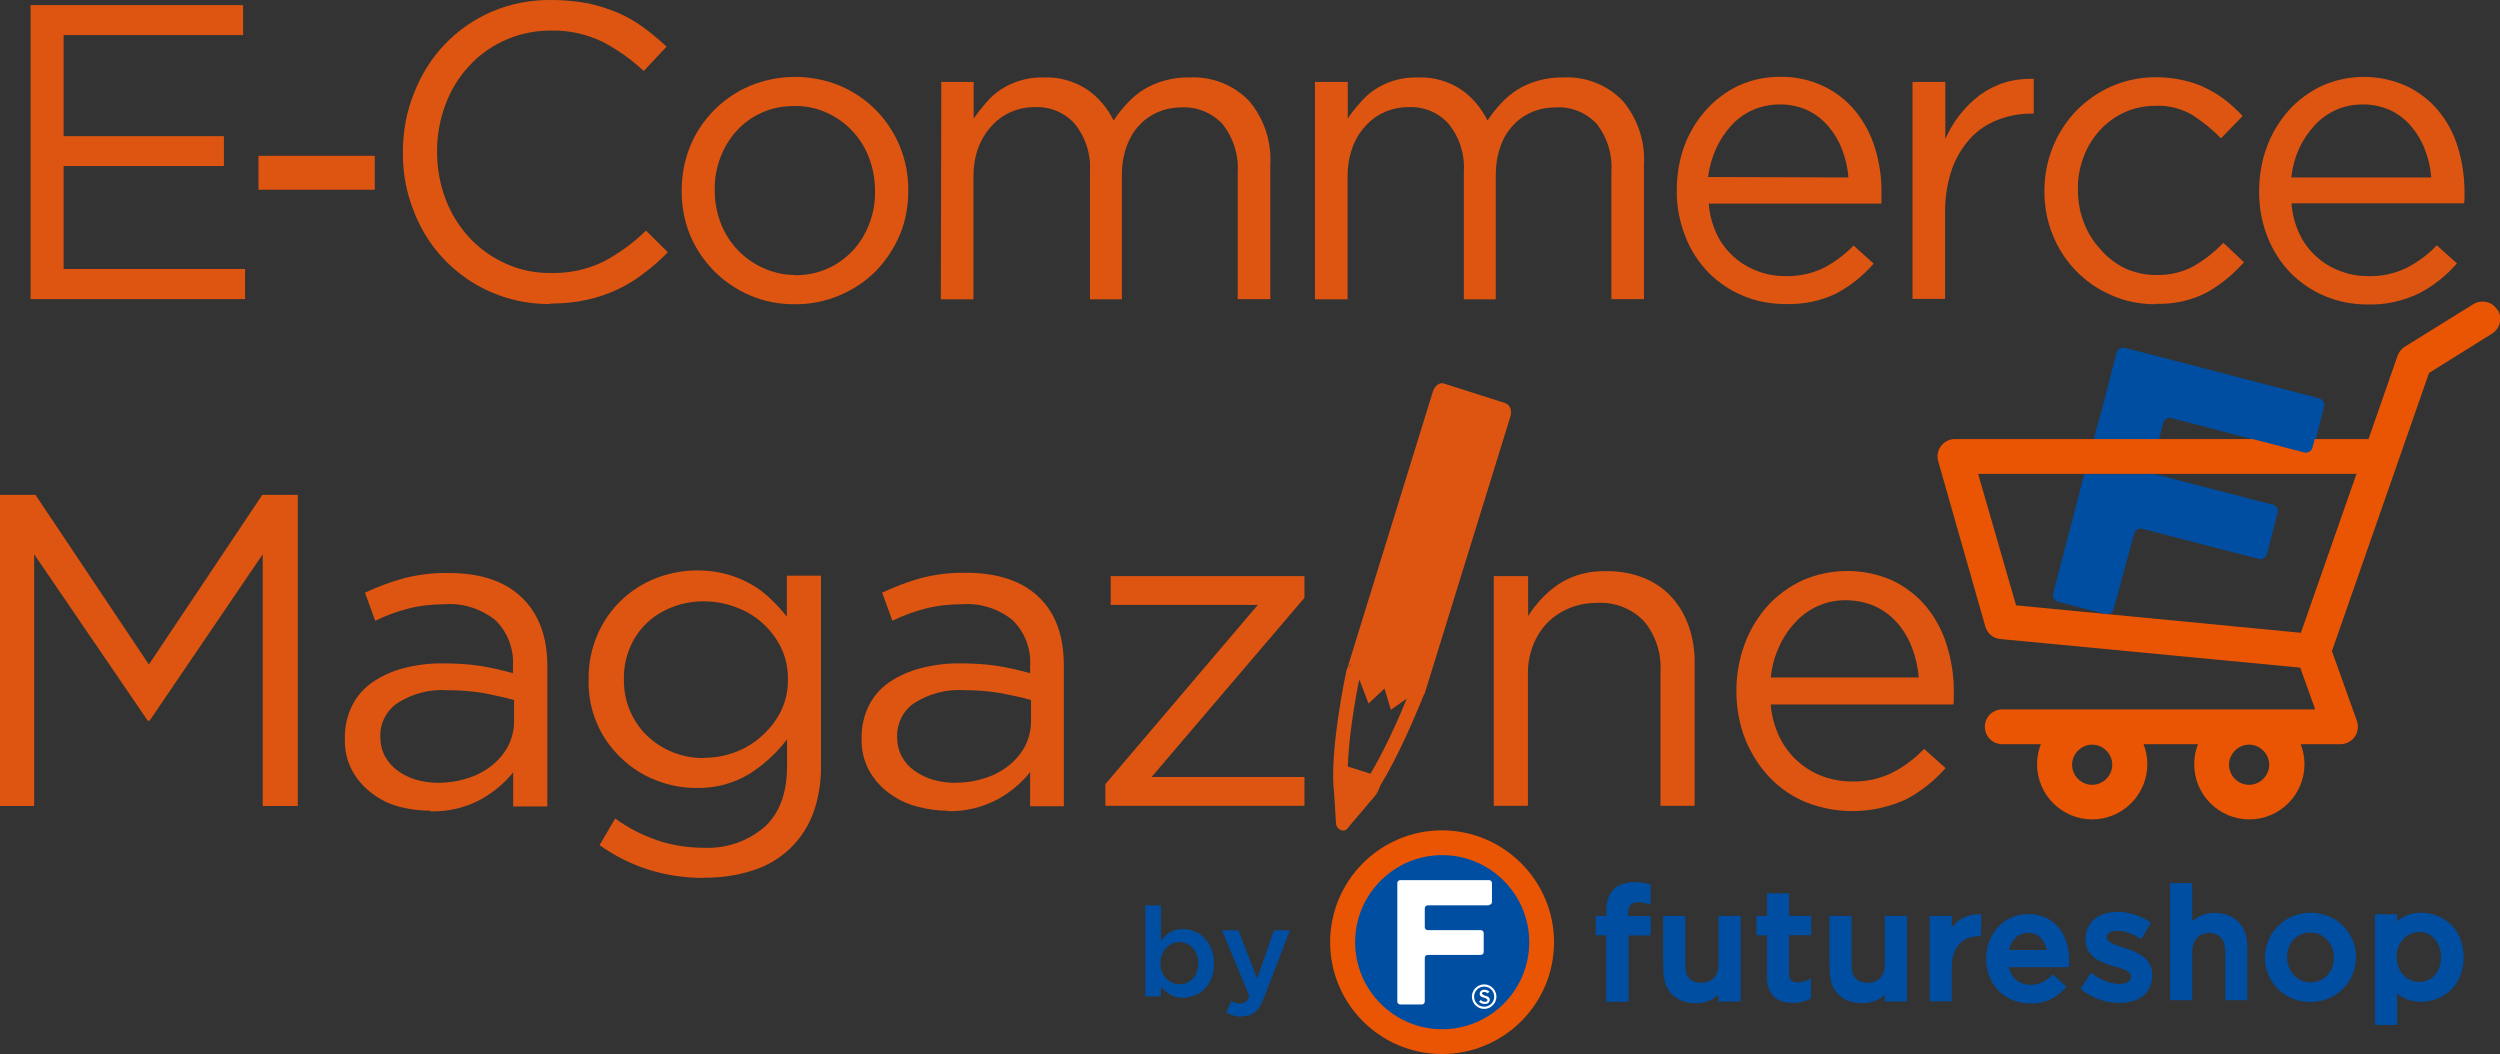 <?xml version="1.0" encoding="UTF-8"?>
<svg id="_レイヤー_2" data-name="レイヤー 2" xmlns="http://www.w3.org/2000/svg" width="112" height="47.22" viewBox="0 0 112 47.22">
  <rect x="0" y="0" width="112" height="47.22" fill="#333333" stroke="none"/>
  <g id="_レイヤー_1-2" data-name="レイヤー 1">
    <g>
      <g>
        <path d="M1.37,.23H10.89V1.57H2.85V6.1h7.18v1.34H2.85v4.61H10.98v1.35H1.37V.23Z" style="fill: #de5511;"/>
        <path d="M11.58,6.98h5.21v1.52h-5.21v-1.52Z" style="fill: #de5511;"/>
        <path d="M24.65,13.62c-2.7,.03-5.13-1.61-6.1-4.13-.34-.84-.51-1.74-.5-2.65v-.04c0-.9,.16-1.8,.5-2.63,.31-.81,.78-1.56,1.38-2.19,.6-.62,1.31-1.12,2.11-1.46C22.88,.16,23.79-.01,24.71,0c.55,0,1.09,.05,1.63,.15,.46,.1,.91,.24,1.34,.42,.41,.18,.8,.4,1.16,.67,.36,.26,.7,.55,1.02,.85l-1.02,1.09c-.55-.51-1.16-.95-1.83-1.3-.72-.35-1.52-.53-2.32-.51-1.38-.01-2.71,.55-3.65,1.56-.47,.5-.83,1.08-1.07,1.72-.26,.68-.39,1.39-.39,2.12v.04c0,.73,.13,1.45,.39,2.13,.24,.64,.61,1.22,1.07,1.72,.46,.49,1.01,.88,1.62,1.15,.63,.29,1.32,.43,2.02,.42,.81,.02,1.61-.15,2.34-.5,.7-.37,1.35-.84,1.92-1.4l.98,.97c-.33,.34-.69,.66-1.07,.94-.37,.29-.77,.53-1.19,.73-.44,.2-.89,.36-1.36,.46-.54,.12-1.09,.17-1.64,.17Z" style="fill: #de5511;"/>
        <path d="M35.58,13.63c-.69,0-1.38-.13-2.01-.41-.6-.26-1.14-.63-1.6-1.1-.45-.46-.81-1-1.06-1.6-.25-.62-.37-1.28-.37-1.95v-.04c0-.67,.12-1.33,.37-1.96,.5-1.22,1.46-2.2,2.68-2.72,1.3-.54,2.76-.54,4.06,0,.6,.26,1.15,.63,1.61,1.1,.92,.95,1.44,2.22,1.43,3.55v.04c0,.67-.11,1.34-.37,1.96-.25,.6-.61,1.15-1.06,1.62-.46,.47-1.01,.84-1.62,1.1-.65,.28-1.35,.42-2.06,.41Zm.04-1.3c.5,0,1-.09,1.46-.3,.43-.19,.81-.47,1.13-.81,.32-.34,.56-.75,.73-1.18,.18-.47,.27-.96,.26-1.46v-.04c0-.51-.09-1.01-.27-1.48-.34-.9-1.03-1.63-1.91-2.02-.45-.2-.94-.3-1.44-.29-.5,0-1,.09-1.46,.3-.42,.19-.8,.46-1.11,.8-.32,.35-.56,.75-.73,1.19-.18,.47-.27,.96-.26,1.46v.04c0,.5,.09,1,.27,1.46,.17,.44,.43,.85,.75,1.19,.32,.34,.71,.62,1.14,.81,.45,.21,.94,.32,1.43,.32Z" style="fill: #de5511;"/>
        <path d="M42.16,3.67h1.46v1.64c.17-.24,.35-.47,.54-.69,.19-.23,.41-.43,.66-.6,.26-.17,.55-.31,.85-.4,.35-.11,.72-.16,1.1-.15,.69-.03,1.37,.17,1.95,.55,.5,.35,.9,.83,1.17,1.38,.18-.27,.37-.52,.59-.75,.22-.24,.46-.45,.73-.62,.29-.18,.6-.32,.93-.41,.38-.11,.77-.16,1.16-.15,.99-.05,1.96,.33,2.65,1.04,.68,.8,1.02,1.83,.96,2.87v6.02h-1.46V7.73c.05-.78-.19-1.55-.67-2.16-.47-.51-1.14-.79-1.83-.76-.36,0-.71,.06-1.04,.2-.32,.13-.62,.33-.85,.58-.26,.27-.45,.59-.58,.95-.15,.41-.22,.84-.22,1.28v5.59h-1.43V7.69c.05-.77-.19-1.53-.67-2.13-.46-.52-1.13-.8-1.83-.76-.74,0-1.44,.31-1.93,.87-.25,.28-.45,.61-.58,.97-.14,.39-.21,.81-.21,1.23v5.54h-1.46l.02-9.73Z" style="fill: #de5511;"/>
        <path d="M58.92,3.67h1.46v1.64c.16-.24,.34-.47,.54-.69,.19-.23,.41-.43,.66-.6,.26-.17,.54-.31,.84-.4,.35-.11,.72-.16,1.1-.15,.69-.03,1.38,.17,1.95,.55,.5,.35,.9,.83,1.17,1.38,.18-.27,.37-.52,.59-.75,.22-.24,.46-.45,.73-.62,.29-.18,.6-.32,.93-.41,.38-.11,.76-.16,1.15-.15,.99-.05,1.96,.33,2.65,1.04,.68,.8,1.02,1.83,.96,2.87v6.02h-1.46V7.73c.06-.78-.17-1.55-.64-2.16-.47-.52-1.15-.8-1.85-.76-.36,0-.71,.06-1.04,.2-.32,.13-.62,.33-.85,.58-.26,.27-.46,.59-.58,.95-.15,.41-.22,.84-.22,1.28v5.59h-1.43V7.69c.05-.77-.19-1.53-.67-2.13-.46-.52-1.13-.8-1.83-.76-.74,0-1.44,.31-1.93,.87-.25,.28-.45,.61-.57,.97-.14,.39-.21,.81-.21,1.23v5.54h-1.46V3.67Z" style="fill: #de5511;"/>
        <path d="M76.55,9.13c.04,.48,.16,.94,.37,1.38,.37,.76,1.03,1.35,1.83,1.64,.39,.15,.81,.22,1.22,.22,.6,.02,1.2-.11,1.74-.37,.49-.26,.94-.6,1.33-1l.9,.81c-.47,.54-1.03,.99-1.66,1.33-.72,.35-1.51,.51-2.31,.48-.65,0-1.29-.12-1.88-.37-.58-.24-1.1-.59-1.54-1.03-.45-.46-.81-1.01-1.04-1.61-.26-.66-.4-1.36-.39-2.07,0-.67,.1-1.34,.33-1.98,.22-.6,.55-1.15,.97-1.62,.41-.46,.9-.83,1.46-1.1,.59-.27,1.23-.4,1.87-.4,.66-.01,1.32,.13,1.92,.41,.55,.26,1.04,.63,1.43,1.1,.4,.49,.7,1.04,.89,1.65,.2,.65,.31,1.33,.3,2.01v.51h-7.73Zm6.26-1.18c-.03-.43-.13-.85-.28-1.24-.14-.38-.35-.73-.61-1.04-.26-.31-.58-.56-.94-.73-.4-.18-.83-.27-1.27-.26-.4,0-.8,.08-1.17,.24-.36,.16-.69,.39-.96,.68-.28,.31-.52,.66-.69,1.04-.19,.41-.31,.84-.37,1.29l6.28,.02Z" style="fill: #de5511;"/>
        <path d="M85.69,3.67h1.46v2.56c.17-.39,.39-.76,.66-1.1,.26-.33,.56-.63,.9-.88,.33-.24,.7-.43,1.1-.55,.42-.13,.86-.18,1.3-.17v1.56h-.11c-.51,0-1.02,.09-1.5,.28-.47,.18-.89,.46-1.23,.83-.37,.41-.65,.88-.83,1.4-.21,.62-.31,1.28-.3,1.93v3.86h-1.46V3.67Z" style="fill: #de5511;"/>
        <path d="M96.56,13.63c-.68,0-1.36-.13-1.98-.41-1.2-.52-2.14-1.49-2.62-2.7-.25-.62-.37-1.27-.37-1.94v-.04c0-1.33,.5-2.61,1.42-3.57,.45-.46,.99-.84,1.58-1.1,.62-.27,1.3-.41,1.98-.41,.42,0,.85,.04,1.26,.14,.36,.08,.71,.2,1.04,.37,.31,.15,.6,.34,.87,.55,.26,.21,.5,.43,.73,.68l-.97,1c-.38-.4-.81-.74-1.27-1.04-.51-.3-1.09-.45-1.68-.42-.47,0-.94,.1-1.37,.29-.41,.19-.79,.46-1.1,.8-.32,.35-.57,.75-.73,1.19-.18,.47-.27,.96-.26,1.46v.04c0,.5,.09,1,.27,1.46,.17,.45,.43,.85,.75,1.2,.31,.36,.69,.65,1.11,.85,.45,.2,.93,.3,1.42,.29,.58,.01,1.16-.13,1.66-.41,.48-.28,.92-.63,1.31-1.03l.92,.87c-.48,.54-1.04,1-1.66,1.35-.71,.37-1.5,.54-2.3,.51Z" style="fill: #de5511;"/>
        <path d="M102.66,9.13c.04,.48,.16,.94,.37,1.38,.37,.76,1.03,1.35,1.83,1.64,.39,.15,.81,.22,1.22,.22,.6,.02,1.2-.11,1.74-.37,.5-.26,.96-.6,1.35-1.01l.9,.81c-.47,.55-1.05,1-1.69,1.34-.73,.35-1.53,.53-2.33,.5-.64,0-1.28-.12-1.88-.37-.58-.24-1.1-.59-1.54-1.03-.45-.46-.8-1.01-1.04-1.61-.26-.66-.39-1.36-.38-2.07,0-.68,.11-1.35,.35-1.99,.22-.6,.55-1.14,.97-1.62,.41-.46,.92-.83,1.48-1.1,1.21-.54,2.58-.54,3.79,0,.55,.26,1.04,.63,1.43,1.1,.4,.48,.7,1.04,.88,1.64,.2,.65,.3,1.33,.3,2.01v.22c0,.08,0,.18-.02,.29h-7.71Zm6.26-1.18c-.03-.43-.13-.85-.28-1.24-.14-.38-.35-.73-.61-1.04-.26-.31-.58-.56-.94-.73-.4-.18-.83-.27-1.27-.26-.4,0-.8,.08-1.16,.24-.37,.17-.7,.4-.97,.7-.28,.31-.52,.66-.69,1.04-.19,.41-.3,.85-.35,1.29h6.27Z" style="fill: #de5511;"/>
        <path d="M0,22.17H1.59l5.08,7.6,5.08-7.6h1.59v13.94h-1.57v-11.28l-5.07,7.46h-.08L1.53,24.83v11.28H0v-13.94Z" style="fill: #de5511;"/>
        <path d="M19.29,36.32c-.47,0-.95-.06-1.41-.18-.45-.12-.87-.33-1.23-.61-.36-.27-.65-.61-.87-1-.23-.43-.34-.91-.33-1.39v-.06c-.01-.51,.1-1.01,.32-1.46,.21-.42,.52-.78,.91-1.05,.42-.29,.89-.5,1.38-.63,.58-.15,1.18-.23,1.78-.22,.58,0,1.15,.03,1.72,.12,.48,.08,.96,.19,1.42,.32v-.32c.05-.77-.24-1.53-.8-2.07-.64-.5-1.44-.76-2.25-.7-.56,0-1.12,.06-1.66,.2-.5,.13-.99,.31-1.46,.54l-.46-1.26c.56-.26,1.14-.48,1.73-.64,.66-.17,1.33-.25,2.01-.24,1.46,0,2.57,.38,3.33,1.14,.73,.73,1.1,1.73,1.1,3.03v6.29h-1.53v-1.53c-.4,.5-.9,.91-1.46,1.22-.69,.37-1.46,.55-2.25,.53Zm.31-1.25c.45,0,.9-.06,1.33-.2,.4-.12,.77-.31,1.1-.57,.3-.24,.55-.53,.73-.87,.18-.35,.27-.73,.27-1.12v-.95c-.39-.11-.82-.2-1.31-.3-.56-.1-1.12-.14-1.69-.14-.78-.05-1.55,.15-2.21,.57-.5,.33-.8,.9-.78,1.5v.04c0,.3,.07,.6,.21,.86,.14,.25,.33,.47,.57,.64,.25,.18,.52,.31,.81,.4,.32,.09,.65,.14,.99,.14Z" style="fill: #de5511;"/>
        <path d="M31.52,39.33c-.84,0-1.67-.12-2.47-.37-.78-.25-1.52-.62-2.19-1.1l.7-1.19c.57,.41,1.2,.74,1.87,.97,.67,.23,1.38,.34,2.09,.34,.99,.05,1.97-.28,2.73-.93,.68-.62,1.01-1.53,1.01-2.74v-1.19c-.46,.61-1.03,1.13-1.67,1.54-.72,.44-1.55,.66-2.39,.64-.62,0-1.23-.11-1.8-.34-.57-.22-1.1-.55-1.54-.97-.98-.91-1.52-2.18-1.49-3.52v-.04c-.01-.7,.13-1.39,.41-2.03,.51-1.16,1.46-2.06,2.64-2.51,1-.38,2.09-.44,3.12-.17,.38,.1,.75,.25,1.1,.45,.32,.18,.62,.4,.88,.66,.26,.25,.51,.51,.73,.8v-1.84h1.53v8.51c.01,.71-.1,1.43-.34,2.1-.44,1.23-1.43,2.18-2.67,2.58-.72,.24-1.48,.35-2.24,.34Zm0-5.38c.48,0,.96-.08,1.41-.25,.44-.16,.85-.41,1.2-.73,.35-.31,.64-.68,.85-1.1,.22-.44,.32-.92,.32-1.41v-.04c0-.5-.1-.99-.32-1.43-.21-.42-.5-.79-.85-1.1-.35-.31-.76-.55-1.2-.7-.45-.17-.93-.25-1.41-.25-.47,0-.94,.08-1.38,.25-.42,.16-.81,.39-1.14,.7-.33,.31-.59,.68-.77,1.1-.19,.45-.29,.94-.28,1.43v.04c0,.49,.09,.97,.29,1.42,.18,.41,.44,.79,.77,1.1,.67,.63,1.56,.98,2.48,.98h.02Z" style="fill: #de5511;"/>
        <path d="M42.45,36.32c-.48,0-.95-.07-1.41-.2-.45-.12-.87-.33-1.24-.61-.36-.27-.65-.61-.87-1-.23-.43-.34-.91-.33-1.39v-.04c-.01-.51,.1-1.01,.32-1.46,.21-.42,.52-.78,.91-1.05,.43-.29,.9-.5,1.4-.63,.58-.15,1.18-.23,1.78-.22,.58,0,1.15,.03,1.72,.12,.48,.08,.96,.19,1.42,.32v-.32c.05-.77-.24-1.53-.8-2.07-.64-.51-1.44-.76-2.25-.7-.56,0-1.12,.06-1.66,.2-.5,.13-.99,.31-1.46,.54l-.46-1.26c.56-.26,1.13-.48,1.73-.65,.66-.17,1.33-.25,2.01-.24,1.46,0,2.57,.38,3.33,1.14,.73,.73,1.07,1.73,1.07,3.03v6.29h-1.51v-1.53c-.4,.5-.9,.92-1.46,1.22-.69,.37-1.46,.55-2.25,.53Zm.31-1.25c.45,0,.9-.06,1.33-.2,.4-.12,.77-.31,1.1-.57,.3-.24,.55-.53,.73-.87,.18-.35,.27-.73,.27-1.12v-.95c-.37-.11-.82-.2-1.31-.3-.56-.1-1.12-.14-1.69-.14-.78-.05-1.55,.15-2.22,.57-.5,.33-.79,.9-.78,1.5v.04c0,.3,.07,.6,.21,.86,.14,.26,.33,.47,.57,.64,.25,.18,.53,.31,.82,.4,.32,.09,.64,.14,.97,.14Z" style="fill: #de5511;"/>
        <path d="M49.52,35.13l6.83-8.03h-6.59v-1.29h8.68v.97l-6.85,8.03h6.85v1.29h-8.92v-.98Z" style="fill: #de5511;"/>
        <path d="M66.93,25.81h1.53v1.79c.35-.56,.81-1.05,1.35-1.42,.64-.42,1.4-.62,2.17-.59,.57-.01,1.13,.09,1.66,.3,.47,.19,.89,.47,1.23,.84,.35,.38,.61,.82,.78,1.31,.19,.54,.28,1.1,.27,1.67v6.39h-1.53v-6c.05-.82-.21-1.63-.73-2.26-.54-.57-1.32-.88-2.11-.83-.42,0-.84,.07-1.23,.23-.37,.15-.71,.37-.99,.65-.28,.29-.5,.64-.65,1.02-.16,.42-.24,.87-.23,1.31v5.88h-1.53v-10.3Z" style="fill: #de5511;"/>
        <path d="M79.33,31.58c.04,.51,.18,1,.4,1.46,.4,.81,1.09,1.43,1.93,1.74,.41,.15,.85,.23,1.3,.23,.63,.02,1.26-.12,1.83-.4,.52-.27,1-.63,1.41-1.06l.96,.86c-.5,.57-1.1,1.05-1.77,1.4-1.41,.65-3.02,.7-4.46,.14-.61-.25-1.17-.62-1.63-1.1-.47-.49-.84-1.07-1.1-1.7-.28-.7-.41-1.44-.41-2.19,0-.72,.12-1.43,.37-2.1,.23-.63,.58-1.21,1.02-1.71,.44-.48,.97-.87,1.57-1.15,1.28-.56,2.74-.56,4.02,0,.58,.28,1.1,.67,1.51,1.16,.42,.51,.74,1.1,.93,1.73,.22,.69,.33,1.41,.32,2.13v.23c0,.1,0,.2-.02,.31h-8.16Zm6.63-1.24c-.04-.45-.14-.9-.3-1.32-.15-.4-.37-.77-.65-1.1-.28-.32-.61-.57-.99-.75-.42-.19-.88-.28-1.35-.28-.43,0-.85,.09-1.23,.26-.38,.17-.73,.42-1.01,.73-.3,.32-.55,.69-.73,1.1-.2,.43-.32,.89-.37,1.37h6.63Z" style="fill: #de5511;"/>
        <path d="M67.47,18.07l-2.79-.89c-.19-.06-.41,.11-.49,.37l-3.84,12.42s0,0,0,0l-.02,.02s-.8,3.7-.56,5.55l.08,1.3c-.01,.19,.13,.35,.32,.37,.07,0,.14-.03,.18-.08l1.29-1.52c.05-.07,.15-.28,.22-.46,.77-1.25,1.5-2.98,1.8-3.71v.02s.03-.07,.07-.19c.05-.11,.07-.18,.07-.18v-.02s0-.02,0-.02c0,.06,0,.08,.02,.04l3.84-12.41c.09-.27,0-.53-.18-.59Zm-6.95,11.67s-.02,.07-.03,.1l-.08,.07s.07-.1,.11-.17Zm.87,4.92l-1.01-.32c.04-1.05,.22-2.46,.51-3.88v-.02s.07,.16,.07,.16l.35,.92,.71-.67,.03,.08,.26,.87,.71-.5c-.52,1.29-1.11,2.5-1.62,3.36Z" style="fill: #de5511;"/>
        <g>
          <g>
            <g>
              <path d="M52.99,44.69c-.24,0-.44-.05-.6-.16s-.29-.22-.39-.36v.46h-.68v-4.06h.68v1.61c.1-.16,.24-.29,.4-.39,.16-.11,.36-.16,.6-.16,.17,0,.34,.03,.51,.1s.31,.17,.44,.3c.13,.13,.23,.29,.31,.48,.08,.19,.12,.41,.12,.65h0c0,.26-.04,.47-.11,.66-.08,.19-.18,.35-.31,.48s-.27,.23-.44,.29-.33,.1-.51,.1Zm-.15-.58c.12,0,.22-.02,.33-.07s.19-.11,.27-.19c.08-.08,.14-.18,.18-.3s.07-.25,.07-.39h0c0-.15-.02-.28-.07-.4s-.1-.22-.18-.3c-.08-.08-.17-.14-.27-.19s-.21-.07-.33-.07-.22,.02-.33,.07-.19,.11-.27,.19c-.08,.08-.14,.18-.19,.3-.05,.12-.07,.24-.07,.38h0c0,.15,.02,.28,.07,.4,.05,.12,.11,.22,.19,.3,.08,.08,.17,.14,.27,.19s.21,.07,.33,.07Z" style="fill: #004ea2;"/>
              <path d="M55.64,45.54c-.14,0-.27-.02-.38-.05-.11-.03-.22-.08-.32-.13l.23-.5c.06,.03,.13,.06,.19,.08s.13,.03,.2,.03c.1,0,.18-.02,.24-.07s.12-.14,.18-.27l-1.22-2.94h.72l.84,2.18,.76-2.18h.7l-1.17,3.02c-.06,.15-.12,.28-.18,.38-.06,.1-.13,.19-.21,.25-.08,.06-.16,.11-.26,.14s-.2,.04-.32,.04Z" style="fill: #004ea2;"/>
            </g>
            <g>
              <path d="M52.99,44.69c-.24,0-.44-.05-.6-.16s-.29-.22-.39-.36v.46h-.68v-4.06h.68v1.61c.1-.16,.24-.29,.4-.39,.16-.11,.36-.16,.6-.16,.17,0,.34,.03,.51,.1s.31,.17,.44,.3c.13,.13,.23,.29,.31,.48,.08,.19,.12,.41,.12,.65h0c0,.26-.04,.47-.11,.66-.08,.19-.18,.35-.31,.48s-.27,.23-.44,.29-.33,.1-.51,.1Zm-.15-.58c.12,0,.22-.02,.33-.07s.19-.11,.27-.19c.08-.08,.14-.18,.18-.3s.07-.25,.07-.39h0c0-.15-.02-.28-.07-.4s-.1-.22-.18-.3c-.08-.08-.17-.14-.27-.19s-.21-.07-.33-.07-.22,.02-.33,.07-.19,.11-.27,.19c-.08,.08-.14,.18-.19,.3-.05,.12-.07,.24-.07,.38h0c0,.15,.02,.28,.07,.4,.05,.12,.11,.22,.19,.3,.08,.08,.17,.14,.27,.19s.21,.07,.33,.07Z" style="fill: #004ea2;"/>
              <path d="M55.64,45.54c-.14,0-.27-.02-.38-.05-.11-.03-.22-.08-.32-.13l.23-.5c.06,.03,.13,.06,.19,.08s.13,.03,.2,.03c.1,0,.18-.02,.24-.07s.12-.14,.18-.27l-1.22-2.94h.72l.84,2.18,.76-2.18h.7l-1.17,3.02c-.06,.15-.12,.28-.18,.38-.06,.1-.13,.19-.21,.25-.08,.06-.16,.11-.26,.14s-.2,.04-.32,.04Z" style="fill: #004ea2;"/>
            </g>
          </g>
          <g>
            <path d="M69.62,42.21c0,2.77-2.25,5.01-5.02,5.01s-5.01-2.25-5.01-5.01,2.25-5.01,5.01-5.01,5.02,2.25,5.02,5.01" style="fill: #ea5504;"/>
            <path d="M64.61,46.11c-2.15,0-3.9-1.75-3.9-3.9s1.75-3.9,3.9-3.9,3.9,1.75,3.9,3.9-1.75,3.9-3.9,3.9" style="fill: #004ea2;"/>
            <path d="M66.71,40.54c.07,0,.13-.06,.13-.13v-.85c0-.07-.06-.13-.13-.13h-3.98c-.07,0-.13,.06-.13,.13v5.31c0,.07,.06,.13,.13,.13h.97c.07,0,.13-.06,.13-.13v-1.96c0-.07,.06-.13,.13-.13h2.38c.07,0,.13-.06,.13-.13v-.85c0-.07-.06-.13-.13-.13h-2.38c-.07,0-.13-.06-.13-.13v-.85c0-.07,.06-.13,.13-.13h2.74Z" style="fill: #fff;"/>
            <path d="M66.49,45.2c-.3,0-.55-.25-.55-.55s.25-.55,.55-.55,.55,.25,.55,.55-.25,.55-.55,.55m0-1c-.25,0-.45,.2-.45,.45s.2,.45,.45,.45,.45-.2,.45-.45-.2-.45-.45-.45" style="fill: #fff;"/>
            <path d="M66.26,44.88l.07-.08c.06,.05,.12,.08,.2,.08,.07,0,.11-.03,.11-.08h0s-.02-.07-.14-.1c-.13-.03-.21-.07-.21-.18h0c0-.11,.09-.18,.21-.18,.09,0,.16,.03,.22,.08l-.06,.08c-.06-.04-.11-.06-.17-.06-.06,0-.1,.03-.1,.07h0s.03,.07,.15,.1c.13,.03,.2,.08,.2,.18h0c0,.12-.09,.19-.22,.19-.09,0-.18-.03-.26-.1" style="fill: #fff;"/>
            <path d="M71.96,44.87v-2.97h-.47v-.87h.47v-.2c0-.43,.11-.76,.32-.98,.21-.21,.52-.32,.91-.33h.05c.3,0,.5,.04,.65,.09l.06,.02v.9s-.11-.03-.11-.03c-.15-.05-.29-.08-.46-.08-.3,0-.44,.16-.44,.49v.13h1.01v.87h-.99v2.97h-.99Z" style="fill: #004ea2;"/>
            <path d="M80.3,44.93c-.75-.01-1.14-.41-1.14-1.18v-1.85h-.47v-.87h.47v-1.01h.99v1.01h.99v.87h-.99v1.72c0,.27,.11,.39,.38,.39,.17,0,.32-.04,.48-.11l.12-.06v.89l-.04,.02c-.23,.12-.47,.18-.75,.18h-.04Z" style="fill: #004ea2;"/>
            <path d="M86.45,44.87v-3.84h.99v.52c.3-.38,.71-.59,1.17-.59h.15s-.01,.98-.01,.98h-.08c-.78,0-1.23,.52-1.23,1.39v1.53h-.99Z" style="fill: #004ea2;"/>
            <path d="M75.97,44.94c-.66,0-1.14-.3-1.35-.84-.08-.22-.11-.48-.11-1.04v-2.03h.99v2.17c0,.29,.05,.49,.17,.62,.12,.14,.32,.21,.55,.21s.43-.08,.57-.22c.13-.14,.2-.34,.2-.62v-2.16h.99v3.84h-.99v-.3c-.29,.25-.61,.37-1,.37" style="fill: #004ea2;"/>
            <path d="M83.42,44.94c-.66,0-1.14-.3-1.35-.84-.08-.22-.11-.48-.11-1.04v-2.03h.99v2.17c0,.29,.05,.49,.17,.62,.12,.14,.32,.21,.55,.21s.43-.08,.57-.22c.13-.14,.2-.34,.2-.62v-2.16h.99v3.84h-.99v-.3c-.29,.25-.61,.37-1,.37" style="fill: #004ea2;"/>
            <path d="M90.95,44.95c-1.14,0-1.97-.84-1.97-1.99s.81-2.01,1.88-2.01c1.27,0,1.84,1.03,1.84,2.06,0,.07,0,.14-.01,.22v.07s-.08,.03-.08,.03h-2.62c.11,.49,.48,.79,.98,.79,.36,0,.65-.13,.95-.42l.05-.05,.6,.55-.05,.06c-.4,.47-.93,.7-1.57,.7m.75-2.4c-.1-.48-.42-.77-.84-.77s-.75,.29-.86,.77h1.7Z" style="fill: #004ea2;"/>
            <path d="M94.93,44.93c-.58,0-1.19-.21-1.66-.58l-.06-.05,.47-.72,.07,.05c.39,.29,.81,.45,1.2,.45,.16,0,.52-.03,.52-.34,0-.22-.3-.31-.65-.42l-.15-.04c-.61-.17-1.24-.45-1.24-1.2s.57-1.23,1.43-1.23c.48,0,1.02,.17,1.44,.44l.06,.04-.42,.74-.07-.04c-.34-.21-.72-.33-1.03-.33-.14,0-.46,.03-.46,.29,0,.22,.34,.33,.73,.46l.08,.02c.61,.19,1.23,.48,1.23,1.2,0,.8-.55,1.26-1.48,1.26" style="fill: #004ea2;"/>
            <path d="M99.69,44.8v-2.17c0-.54-.26-.83-.72-.83s-.76,.32-.76,.85v2.16h-.99v-5.25h.99v1.71c.29-.25,.61-.37,1-.37,.9,0,1.47,.57,1.47,1.49v2.42h-.99Z" style="fill: #004ea2;"/>
            <path d="M103.5,44.89c-1.14,0-2.03-.87-2.03-1.98s.9-2.02,2.04-2.02,2.04,.87,2.04,1.99-.9,2.01-2.05,2.01m0-3.11c-.6,0-1.04,.46-1.04,1.1s.46,1.13,1.05,1.13,1.05-.46,1.05-1.1-.46-1.13-1.06-1.13" style="fill: #004ea2;"/>
            <path d="M106.4,45.92v-4.96h.99v.32c.31-.27,.66-.39,1.08-.39,.94,0,1.9,.68,1.9,1.99s-.95,2-1.9,2c-.42,0-.77-.12-1.08-.37v1.41h-.99Zm1.98-4.16c-.57,0-1.01,.48-1.01,1.11s.43,1.12,1.01,1.12,.98-.47,.98-1.11-.42-1.13-.98-1.13" style="fill: #004ea2;"/>
          </g>
        </g>
      </g>
      <g>
        <path d="M101.82,22.61l-5.21-1.35s-.03-.02-.05-.02h-3.19l-.12,.48-.15,.58-1.12,4.29c-.04,.16,.06,.33,.22,.37l2.12,.55c.16,.04,.33-.06,.37-.22l.92-3.38c.04-.16,.21-.26,.37-.22l5.21,1.35c.16,.04,.33-.06,.37-.22l.48-1.85c.04-.16-.06-.33-.22-.37Z" style="fill: #004ea2;"/>
        <path d="M103.88,17.84l-5.99-1.56-.58-.15-2.12-.55c-.16-.04-.33,.06-.37,.22l-.48,1.85-.15,.59-.29,1.05-.1,.4h2.92l.19-.74c.04-.16,.21-.26,.37-.22l5.99,1.56c.16,.04,.33-.06,.37-.22l.48-1.85c.04-.16-.06-.33-.22-.37Z" style="fill: #004ea2;"/>
      </g>
      <path d="M111.88,13.88c-.23-.37-.71-.48-1.08-.25l-3.06,1.9c-.15,.09-.27,.24-.33,.41l-1.3,3.73h-2.41l-.1,.38c-.04,.16-.21,.26-.37,.22l-2.31-.6h-13.34c-.24,0-.47,.11-.62,.31-.15,.19-.2,.44-.13,.68l2.11,7.4c.09,.32,.36,.55,.69,.57l13.42,1.28,.67,1.87h-14.02c-.43,0-.78,.35-.78,.78s.35,.78,.78,.78h1.73c-.11,.28-.17,.58-.17,.9,0,1.36,1.11,2.47,2.47,2.47s2.47-1.11,2.47-2.47c0-.32-.06-.62-.17-.9h2.44c-.11,.28-.17,.58-.17,.9,0,1.36,1.11,2.47,2.47,2.47s2.47-1.11,2.47-2.47c0-.32-.06-.62-.17-.9h1.78c.25,0,.49-.12,.64-.33,.15-.21,.18-.47,.1-.71l-1.12-3.13,4.35-12.46,2.82-1.76c.37-.23,.48-.71,.25-1.08Zm-18.15,21.28c-.5,0-.9-.41-.9-.9s.41-.9,.9-.9,.9,.41,.9,.9-.41,.9-.9,.9Zm7.03,0c-.5,0-.9-.41-.9-.9s.41-.9,.9-.9,.9,.41,.9,.9-.41,.9-.9,.9Zm2.33-6.81l-12.77-1.23-1.7-5.89h16.95l-2.49,7.12Z" style="fill: #ea5504;"/>
    </g>
  </g>
</svg>